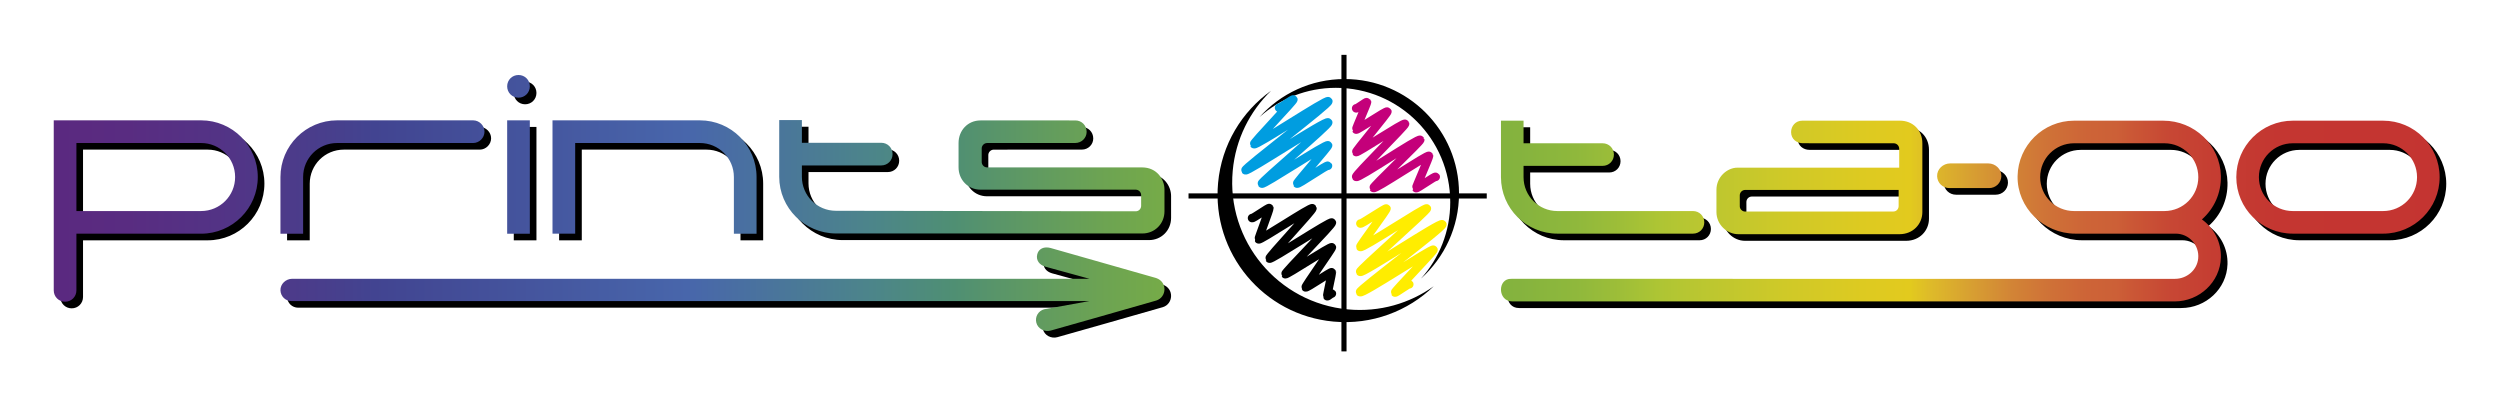 <?xml version="1.0" encoding="utf-8"?>
<!-- Generator: Adobe Illustrator 16.0.0, SVG Export Plug-In . SVG Version: 6.00 Build 0)  -->
<!DOCTYPE svg PUBLIC "-//W3C//DTD SVG 1.1//EN" "http://www.w3.org/Graphics/SVG/1.1/DTD/svg11.dtd">
<svg version="1.1" id="Layer_1" xmlns="http://www.w3.org/2000/svg" xmlns:xlink="http://www.w3.org/1999/xlink" x="0px" y="0px"
	 width="1133.86px" height="184.252px" viewBox="0 0 1133.86 184.252" enable-background="new 0 0 1133.86 184.252"
	 xml:space="preserve">
<g>
	<defs>
		<rect id="SVGID_1_" width="1133.858" height="184.252"/>
	</defs>
	<clipPath id="SVGID_2_">
		<use xlink:href="#SVGID_1_"  overflow="visible"/>
	</clipPath>
	<path clip-path="url(#SVGID_2_)" d="M518.093,98.832c1.458,0,2.464-1.193,2.464-2.465V91.49c0-1.324-1.086-2.465-2.464-2.465H447.7
		c-5.77,0-9.954-4.585-9.954-10.1v-11.06c0-5.701,4.169-10.244,9.954-10.244h43.087c2.713,0,5.052,2.192,5.052,5.176
		c0,2.805-2.317,5.049-5.14,5.049c-1.28,0-39.98,0.022-39.98,0.022c-1.415,0-2.473,1.207-2.473,2.43v6.162
		c0,1.154,0.933,2.465,2.473,2.465h70.277c6.761,0,10.141,5.506,10.141,9.954c0,4.35,0.002,6.41,0.002,9.953
		c0,5.703-4.453,10.06-10.006,10.06H382.231c-14.191,0-25.823-11.525-25.823-25.715V57.47h10.283v10.282h35.99
		c2.879,0,5.141,2.263,5.141,5.142c0,2.879-2.262,5.141-5.141,5.141h-35.99v5.142c0,8.534,6.889,15.424,15.425,15.424
		L518.093,98.832z M27.374,57.582h66.837c14.191,0,25.706,11.517,25.706,25.707c0,14.189-11.515,25.705-25.706,25.705H37.657v25.707
		c0,2.879-2.263,5.143-5.142,5.143c-2.878,0-5.141-2.264-5.141-5.143V57.582z M37.657,67.863v30.85h56.554
		c8.535,0,15.424-6.891,15.424-15.424c0-8.535-6.889-15.426-15.424-15.426H37.657z M222.742,62.722c0,2.778-2.366,5.141-5.142,5.141
		h-61.695c-8.536,0-15.426,6.891-15.426,15.426v25.705h-10.281V83.289c0-14.19,11.515-25.707,25.707-25.707H217.6
		C220.376,57.582,222.742,59.947,222.742,62.722 M243.303,42.158c0,2.879-2.262,5.142-5.142,5.142c-2.878,0-5.14-2.263-5.14-5.142
		c0-2.879,2.262-5.143,5.14-5.143C241.041,37.015,243.303,39.279,243.303,42.158 M243.303,108.994h-10.282V57.581h10.282V108.994z
		 M320.422,67.863h-56.554v41.131h-10.283V57.582h66.837c14.191,0,25.708,11.517,25.708,25.707v25.705h-10.283V83.289
		C335.847,74.754,328.957,67.863,320.422,67.863 M693.998,83.351c0,8.505,6.866,15.371,15.371,15.371h61.479
		c2.87,0,5.125,2.254,5.125,5.123s-2.255,5.123-5.125,5.123h-61.479c-14.142,0-25.618-11.476-25.618-25.617V57.734h10.247v10.247
		h35.863c2.87,0,5.123,2.254,5.123,5.123c0,2.87-2.253,5.123-5.123,5.123h-35.863V83.351z M1010.27,119.831
		c-0.327,11.158-9.816,19.877-20.979,19.877H688.916c-6.809,0-6.809-10.521-0.453-10.246h301c5.324,0,9.997-3.927,10.518-9.226
		c0.598-6.089-4.224-11.269-10.196-11.269h-45.532c-14.353,0-26.454-11.745-26.191-26.095c0.256-13.92,11.633-25.139,25.613-25.139
		h40.486c14.03,0,25.846,11.072,26.113,25.1c0.151,7.899-3.155,14.858-8.602,19.679
		C1007.053,106.417,1010.479,112.712,1010.27,119.831 M943.674,67.981c-8.505,0-15.371,6.865-15.371,15.37
		c0,8.505,6.866,15.371,15.371,15.371h40.987c8.505,0,15.369-6.866,15.369-15.371c0-8.505-6.864-15.37-15.369-15.37H943.674z
		 M1042.879,108.968c-14.142,0-25.617-11.476-25.617-25.617c0-14.14,11.476-25.617,25.617-25.617h40.986
		c14.142,0,25.618,11.477,25.618,25.617c0,14.141-11.477,25.617-25.618,25.617H1042.879z M1042.879,67.981
		c-8.505,0-15.371,6.865-15.371,15.37c0,8.505,6.866,15.371,15.371,15.371h40.986c8.507,0,15.37-6.866,15.37-15.371
		c0-8.505-6.863-15.37-15.37-15.37H1042.879z M887.154,88.31c-3.059,0-5.477-2.345-5.591-5.37c-0.121-3.2,2.698-5.822,5.901-5.822
		H904.8c3.203,0,6.022,2.622,5.901,5.822c-0.114,3.025-2.532,5.37-5.591,5.37H887.154z M135.252,139.555
		c-2.762,0-4.948-2.118-5.051-4.852c-0.109-2.892,2.438-5.262,5.332-5.262h361.588l-20.014-5.494
		c-2.658-0.756-4.333-2.894-3.685-5.551c0.685-2.812,3.372-3.688,6.155-2.897l47.76,13.592c5.273,1.746,4.84,8.745,0.073,10.212
		c-4.018,1.235-47.833,13.617-47.833,13.617c-2.783,0.791-5.882-0.792-6.567-3.604c-0.647-2.657,0.875-5.292,3.533-6.047
		l20.615-3.733L135.252,139.555z M864.737,57.733c5.824,0,10.139,4.295,10.139,10.243v31.201c0,5.414-4.224,10.039-10.348,10.039
		l-73.09,0.001c-5.266,0-9.956-4.422-9.956-10.04V89.084c0-5.875,4.91-10.042,9.51-10.042h73.384v-8.508
		c0-1.488-1.181-2.554-2.473-2.554c0,0-38.463-0.019-41.253-0.019c-2.704,0-5.313-1.812-5.313-5.063
		c0-2.734,2.032-5.165,5.045-5.165H864.737z M792.075,96.629c0,1.224,1.187,2.313,2.334,2.313l67.255-0.007
		c1.629,0,2.452-1.354,2.452-2.444v-7.355h-69.563c-1.391,0-2.489,1.113-2.489,2.489C792.064,93.563,792.075,96.629,792.075,96.629"
		/>
</g>
<g>
	<defs>
		<path id="SVGID_3_" d="M470.422,115.396c-0.647,2.656,1.027,4.797,3.685,5.551l20.015,5.495H132.533
			c-2.893,0-5.441,2.369-5.331,5.261c0.103,2.733,2.287,4.852,5.05,4.852l361.906-0.019l-20.615,3.733
			c-2.658,0.755-4.18,3.39-3.532,6.048c0.684,2.811,3.783,4.394,6.566,3.603c0,0,43.816-12.382,47.833-13.617
			c4.767-1.467,5.2-8.466-0.073-10.212l-47.76-13.592c-0.648-0.184-1.291-0.277-1.904-0.277
			C472.651,112.222,470.947,113.24,470.422,115.396 M884.465,74.118c-3.203,0-6.022,2.622-5.9,5.821
			c0.113,3.026,2.531,5.372,5.591,5.372h17.955c3.059,0,5.477-2.346,5.591-5.372c0.121-3.199-2.698-5.821-5.901-5.821H884.465z
			 M680.751,54.735v25.617c0,14.14,11.478,25.616,25.619,25.616h61.479c2.869,0,5.125-2.254,5.125-5.124
			c0-2.869-2.256-5.122-5.125-5.122H706.37c-8.505,0-15.372-6.866-15.372-15.37v-5.125h35.864c2.87,0,5.122-2.254,5.122-5.123
			s-2.252-5.124-5.122-5.124h-35.864V54.735H680.751z M925.303,80.352c0-8.506,6.866-15.372,15.371-15.372h40.987
			c8.505,0,15.369,6.866,15.369,15.372c0,8.504-6.864,15.37-15.369,15.37h-40.987C932.169,95.722,925.303,88.856,925.303,80.352
			 M940.674,54.735c-13.98,0-25.357,11.217-25.613,25.138c-0.263,14.349,11.839,26.095,26.19,26.095h45.533
			c5.973,0,10.794,5.181,10.196,11.269c-0.521,5.299-5.193,9.226-10.518,9.226H685.462c-6.354-0.275-6.354,10.246,0.454,10.246
			H986.29c11.163,0,20.653-8.719,20.979-19.877c0.21-7.119-3.216-13.414-8.597-17.319c5.446-4.818,8.753-11.779,8.603-19.679
			c-0.27-14.026-12.084-25.098-26.114-25.098H940.674z M1024.508,80.352c0-8.506,6.866-15.372,15.371-15.372h40.986
			c8.507,0,15.37,6.866,15.37,15.372c0,8.504-6.863,15.37-15.37,15.37h-40.986C1031.374,95.722,1024.508,88.856,1024.508,80.352
			 M1039.879,54.735c-14.142,0-25.618,11.476-25.618,25.617c0,14.14,11.477,25.616,25.618,25.616h40.986
			c14.142,0,25.618-11.476,25.618-25.616c0-14.141-11.477-25.617-25.618-25.617H1039.879z M789.075,93.629
			c0,0-0.011-3.066-0.011-5.004c0-1.376,1.099-2.488,2.49-2.488h69.562v7.355c0,1.089-0.823,2.443-2.452,2.443l-67.254,0.008
			C790.262,95.943,789.075,94.852,789.075,93.629 M817.383,54.732c-3.013,0-5.045,2.432-5.045,5.166
			c0,3.251,2.608,5.063,5.313,5.063c2.79,0,41.253,0.019,41.253,0.019c1.293,0,2.473,1.066,2.473,2.554v8.508h-73.384
			c-4.601,0-9.51,4.166-9.51,10.042v10.093c0,5.618,4.69,10.04,9.957,10.04l73.09-0.001c6.123,0,10.347-4.625,10.347-10.039V64.976
			c0-5.948-4.315-10.244-10.139-10.244H817.383z M34.656,64.863h56.555c8.536,0,15.425,6.891,15.425,15.425
			c0,8.533-6.889,15.425-15.425,15.425H34.656V64.863z M24.375,54.582v77.119c0,2.879,2.262,5.143,5.141,5.143
			c2.878,0,5.14-2.264,5.14-5.143v-25.707h56.555c14.191,0,25.706-11.516,25.706-25.706c0-14.189-11.515-25.706-25.706-25.706
			H24.375z M152.905,54.582c-14.192,0-25.707,11.517-25.707,25.706v25.706h10.281V80.288c0-8.534,6.891-15.425,15.426-15.425H214.6
			c2.776,0,5.141-2.364,5.141-5.14c0-2.776-2.365-5.141-5.141-5.141H152.905z M230.021,105.994h10.283V54.581h-10.283V105.994z
			 M250.585,54.582v51.412h10.284V64.863h56.554c8.534,0,15.424,6.891,15.424,15.425v25.706h10.283V80.288
			c0-14.189-11.517-25.706-25.707-25.706H250.585z M353.408,54.47v25.707c0,14.189,11.632,25.715,25.823,25.715h138.903
			c5.553,0,10.006-4.356,10.006-10.06c0-3.543-0.003-5.604-0.003-9.954c0-4.446-3.38-9.954-10.141-9.954h-70.277
			c-1.539,0-2.473-1.31-2.473-2.464v-6.162c0-1.223,1.058-2.43,2.473-2.43c0,0,38.7-0.022,39.98-0.022
			c2.823,0,5.14-2.244,5.14-5.049c0-2.984-2.339-5.177-5.052-5.177H444.7c-5.785,0-9.954,4.544-9.954,10.245v11.059
			c0,5.516,4.185,10.101,9.954,10.101h70.392c1.379,0,2.466,1.14,2.466,2.465v4.877c0,1.271-1.008,2.465-2.466,2.465L379.116,95.6
			c-8.536,0-15.425-6.889-15.425-15.423v-5.143h35.99c2.879,0,5.141-2.261,5.141-5.14s-2.262-5.142-5.141-5.142h-35.99V54.47
			H353.408z M230.021,39.158c0,2.879,2.262,5.142,5.141,5.142c2.88,0,5.142-2.263,5.142-5.142c0-2.879-2.262-5.143-5.142-5.143
			C232.283,34.015,230.021,36.279,230.021,39.158"/>
	</defs>
	<clipPath id="SVGID_4_">
		<use xlink:href="#SVGID_3_"  overflow="visible"/>
	</clipPath>
	
		<linearGradient id="SVGID_5_" gradientUnits="userSpaceOnUse" x1="4.882813e-004" y1="184.253" x2="1" y2="184.253" gradientTransform="matrix(1082.109 0 0 -1082.109 24.5 199473)">
		<stop  offset="0" style="stop-color:#5B287F"/>
		<stop  offset="0.038" style="stop-color:#592C81"/>
		<stop  offset="0.081" style="stop-color:#523486"/>
		<stop  offset="0.126" style="stop-color:#47408D"/>
		<stop  offset="0.14" style="stop-color:#424491"/>
		<stop  offset="0.151" style="stop-color:#424793"/>
		<stop  offset="0.269" style="stop-color:#4866AB"/>
		<stop  offset="0.345" style="stop-color:#4C858A"/>
		<stop  offset="0.379" style="stop-color:#4F8F73"/>
		<stop  offset="0.397" style="stop-color:#599569"/>
		<stop  offset="0.439" style="stop-color:#6CA353"/>
		<stop  offset="0.472" style="stop-color:#78AD45"/>
		<stop  offset="0.493" style="stop-color:#7DB03F"/>
		<stop  offset="0.579" style="stop-color:#7FB13F"/>
		<stop  offset="0.612" style="stop-color:#85B33E"/>
		<stop  offset="0.635" style="stop-color:#8FB83C"/>
		<stop  offset="0.654" style="stop-color:#9EBE38"/>
		<stop  offset="0.669" style="stop-color:#ADC534"/>
		<stop  offset="0.68" style="stop-color:#B6C632"/>
		<stop  offset="0.721" style="stop-color:#CFC928"/>
		<stop  offset="0.753" style="stop-color:#DDCA21"/>
		<stop  offset="0.773" style="stop-color:#E2CA1E"/>
		<stop  offset="0.781" style="stop-color:#DEBB29"/>
		<stop  offset="0.799" style="stop-color:#D79E32"/>
		<stop  offset="0.815" style="stop-color:#D28436"/>
		<stop  offset="0.831" style="stop-color:#CF7137"/>
		<stop  offset="0.846" style="stop-color:#CD6437"/>
		<stop  offset="0.858" style="stop-color:#CC6037"/>
		<stop  offset="0.863" style="stop-color:#CB5936"/>
		<stop  offset="0.879" style="stop-color:#C74834"/>
		<stop  offset="0.898" style="stop-color:#C53D32"/>
		<stop  offset="0.925" style="stop-color:#C43631"/>
		<stop  offset="1" style="stop-color:#C43431"/>
	</linearGradient>
	<rect x="24.375" y="34.015" clip-path="url(#SVGID_4_)" fill="url(#SVGID_5_)" width="1082.108" height="116.696"/>
</g>
<g>
	<defs>
		<rect id="SVGID_6_" width="1133.858" height="184.252"/>
	</defs>
	<clipPath id="SVGID_7_">
		<use xlink:href="#SVGID_6_"  overflow="visible"/>
	</clipPath>
	
		<line clip-path="url(#SVGID_7_)" fill="none" stroke="#000000" stroke-width="2.328" stroke-miterlimit="10" x1="674.309" y1="88.87" x2="539.052" y2="88.87"/>
	<path clip-path="url(#SVGID_7_)" d="M611.417,140.335c-31.817-2.919-55.239-31.076-52.32-62.893
		c1.317-14.354,7.782-26.987,17.389-36.276c-13.222,9.439-22.425,24.347-24.029,41.794c-2.916,31.815,20.51,59.976,52.325,62.891
		c17.45,1.606,33.788-4.73,45.477-16.019C639.375,137.594,625.771,141.653,611.417,140.335"/>
	<path clip-path="url(#SVGID_7_)" d="M609.853,35.851c-15.338,0-29.117,6.665-38.614,17.25c9.185-8.248,21.325-13.271,34.644-13.271
		c28.644,0,51.866,23.224,51.866,51.873c0,13.312-5.021,25.449-13.264,34.632c10.581-9.497,17.243-23.275,17.243-38.609
		C661.728,59.077,638.5,35.851,609.853,35.851"/>
	
		<line clip-path="url(#SVGID_7_)" fill="none" stroke="#000000" stroke-width="2.321" stroke-miterlimit="10" x1="609.555" y1="24.877" x2="609.555" y2="159.375"/>
	
		<path clip-path="url(#SVGID_7_)" fill="none" stroke="#C4007A" stroke-width="3.87" stroke-linecap="round" stroke-linejoin="round" d="
		M615.077,49.132c0.209,0.362,4.739-3.166,4.926-2.844c0.177,0.307-5.116,12.16-4.926,12.491c0.279,0.484,13.793-8.816,14.162-8.176
		c0.286,0.495-14.417,17.925-14.162,18.367c0.363,0.629,21.701-13.618,22.173-12.801c0.371,0.643-22.645,23.226-22.173,24.044
		c0.631,1.093,28.43-17.859,29.056-16.775c0.325,0.563-21.54,21.219-21.202,21.805c0.573,0.992,24.684-15.403,25.183-14.539
		c0.216,0.374-6.015,14.329-5.838,14.633c0.262,0.454,8.587-5.636,8.881-5.127"/>
	
		<path clip-path="url(#SVGID_7_)" fill="none" stroke="#FFED00" stroke-width="3.87" stroke-linecap="round" stroke-linejoin="round" d="
		M616.996,101.384c0.271,0.469,11.58-7.285,11.84-6.836c0.29,0.502-12.166,16.981-11.9,17.444
		c0.625,1.082,29.707-18.318,30.212-17.441c0.434,0.751-30.701,27.979-30.273,28.72c0.713,1.234,36.543-22.834,37.295-21.533
		c0.683,1.186-37.893,29.801-37.346,30.747c0.725,1.256,32.817-20.106,33.319-19.237c0.313,0.544-17.742,18.958-17.464,19.439
		c0.214,0.369,6.234-4.184,6.487-3.745"/>
	
		<path clip-path="url(#SVGID_7_)" fill="none" stroke="#000000" stroke-width="3.87" stroke-linecap="round" stroke-linejoin="round" d="
		M567.859,98.896c0.245,0.426,7.612-4.938,7.848-4.531c0.218,0.378-5.019,13.908-4.859,14.185
		c0.434,0.751,23.903-14.95,24.401-14.088c0.411,0.714-19.89,22.146-19.493,22.83c0.479,0.831,27.795-17.252,28.316-16.35
		c0.446,0.772-21.515,22.777-21.139,23.429c0.354,0.613,20.705-12.951,21.137-12.204c0.229,0.397-12.171,17.735-11.918,18.175
		c0.308,0.531,11.641-7.357,11.916-6.88c0.118,0.205-2.263,10.61-2.101,10.892c0.161,0.279,1.955-1.463,2.099-1.213"/>
	
		<path clip-path="url(#SVGID_7_)" fill="none" stroke="#009DE0" stroke-width="3.87" stroke-linecap="round" stroke-linejoin="round" d="
		M580.111,48.874c0.258,0.447,6.277-4.108,6.487-3.745c0.301,0.521-18.196,19.64-17.847,20.246
		c0.627,1.086,33.053-20.57,33.696-19.454c0.631,1.092-38.103,30.396-37.585,31.295c0.591,1.022,36.767-23.008,37.537-21.672
		c0.54,0.934-30.495,27.018-30.084,27.729c0.51,0.884,29.423-18.396,30.032-17.339c0.259,0.448-14.329,16.895-14.071,17.342
		c0.369,0.639,13.646-8.757,14.025-8.098"/>
</g>
</svg>

